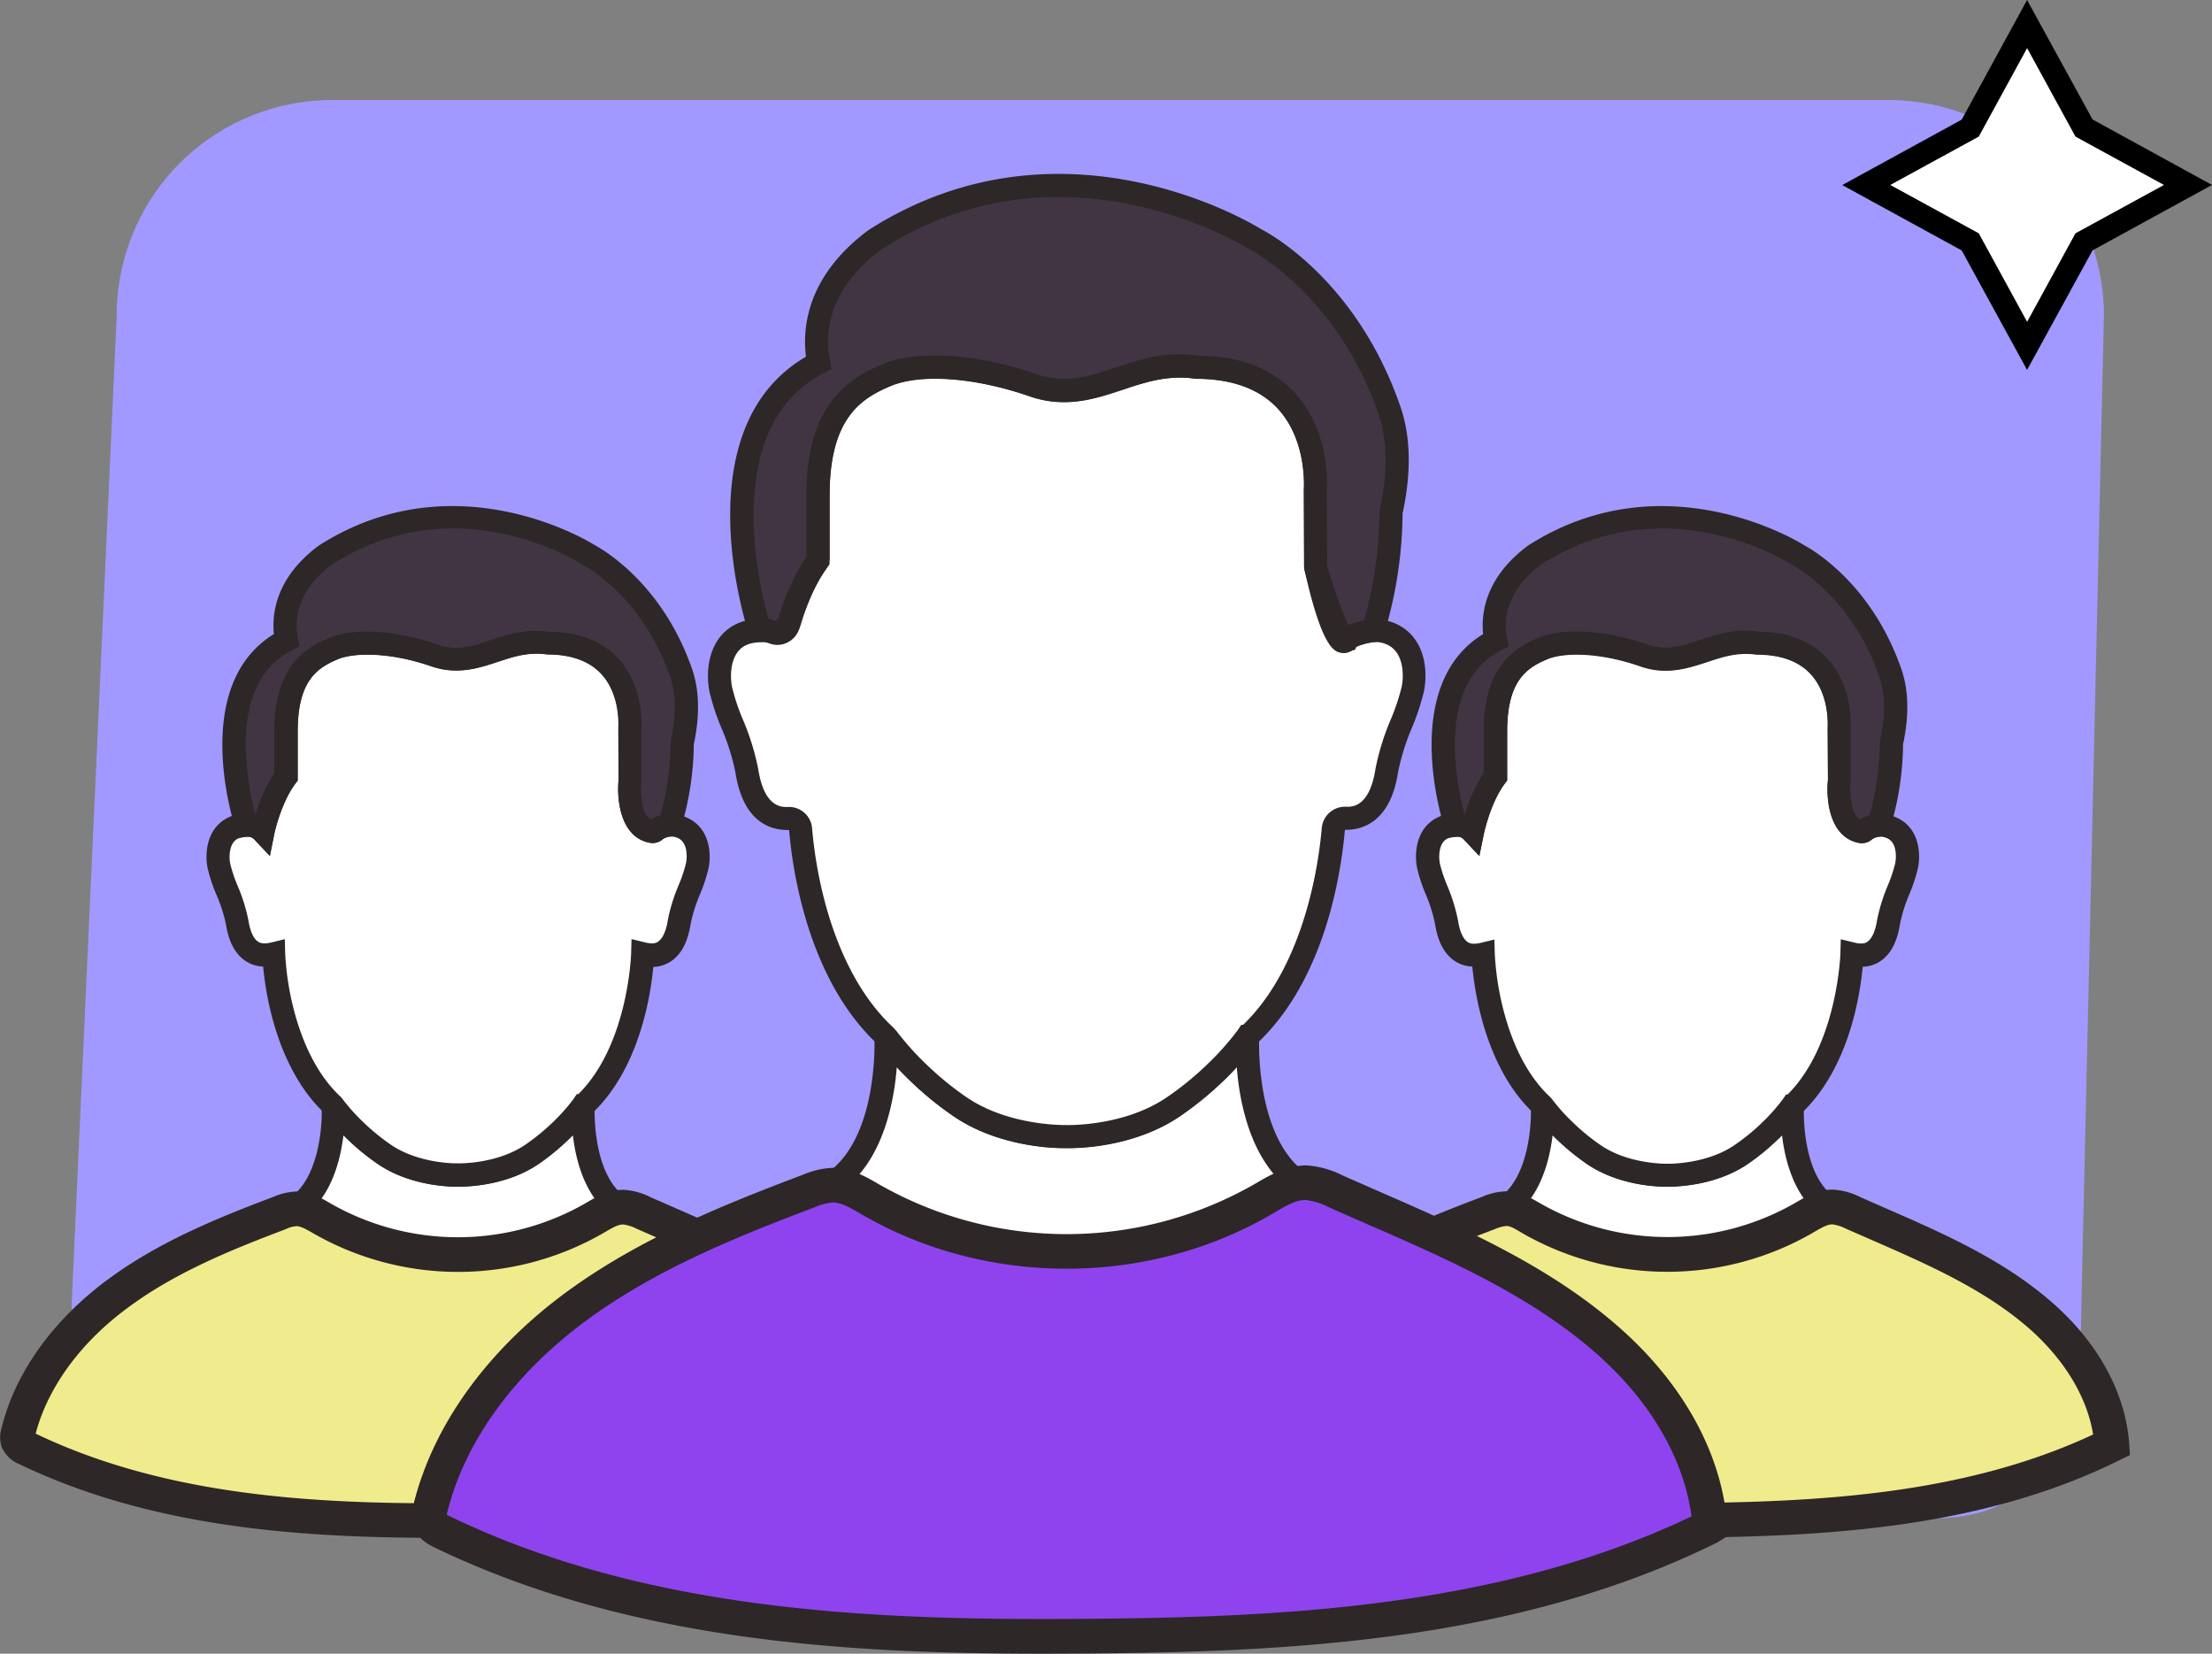 <svg xmlns="http://www.w3.org/2000/svg" viewBox="0 0 500 373.73"><rect x="0" y="0" width="500" height="373.73" fill="#808080" stroke="none"/><defs><style>.cls-1{fill:#a199ff;}.cls-2{fill:#fff;}.cls-3{fill:#2d2727;}.cls-4{fill:#413543;}.cls-5{fill:#f0eb8d;}.cls-6{fill:#8f43ee;}</style></defs><g id="Layer_2" data-name="Layer 2"><g id="Layer_1-2" data-name="Layer 1"><path class="cls-1" d="M437,343.14H64.91a48.7,48.7,0,0,1-48.7-48.7L26.38,71.31a48.7,48.7,0,0,1,48.7-48.7H426.87a48.7,48.7,0,0,1,48.7,48.7l-5.09,223.13C470.48,321.34,463.94,343.14,437,343.14Z"/><path class="cls-2" d="M139.09,272.09l-.1.07h0a55.65,55.65,0,0,1-21.29,10.17,52.55,52.55,0,0,1-14.12,1.2,52.63,52.63,0,0,1-14.14-1.2A54.93,54.93,0,0,1,73,275.51c-2.08-1.29-3.75-2.51-4.94-3.42,8.13-6.76,7.29-22.21,7.29-22.21a42.77,42.77,0,0,0,4.9,5.56,50.75,50.75,0,0,0,6.49,5.35c7.34,5.11,16.86,4.78,16.86,4.78s9.5.33,16.84-4.78a50.75,50.75,0,0,0,6.49-5.35,42.77,42.77,0,0,0,4.9-5.56h0S131,265.33,139.09,272.09Z"/><path class="cls-3" d="M106.24,286.21c-.94,0-1.88,0-2.82-.08a53.12,53.12,0,0,1-14.56-1.25,57.66,57.66,0,0,1-17.27-7.14c-2.18-1.36-3.91-2.63-5.16-3.58l-2.6-2,2.52-2.09c5.85-4.85,6.57-16.12,6.35-20l-.57-10.39,5.41,8.89h0a43,43,0,0,0,4.49,5,48.1,48.1,0,0,0,6.16,5.07c6.53,4.54,15.26,4.33,15.29,4.32.29,0,8.91.21,15.43-4.32a49,49,0,0,0,6.16-5.07,43.37,43.37,0,0,0,4.54-5.11l.77-1.15,4.17,0-.13,2.76c0,.14-.68,14.23,6.33,20l2,1.63-2.36,2.67a58.87,58.87,0,0,1-4.85,3.36,57.74,57.74,0,0,1-17.26,7.14A54.91,54.91,0,0,1,106.24,286.21Zm-2.81-5.29a51.78,51.78,0,0,0,13.68-1.13,52.9,52.9,0,0,0,15.66-6.5c.85-.53,1.63-1.05,2.34-1.53-3.65-4.49-5.08-10.58-5.62-15.22l-.77.76a53.05,53.05,0,0,1-6.83,5.63c-8,5.54-18,5.24-18.42,5.25-.23,0-10.31.29-18.26-5.25a53,53,0,0,1-6.82-5.62l-.76-.76c-.55,4.64-2,10.73-5.64,15.21.71.48,1.49,1,2.34,1.53A52.9,52.9,0,0,0,90,279.79,51.11,51.11,0,0,0,103.43,280.92Z"/><path class="cls-2" d="M157.82,193.56a10.13,10.13,0,0,1-.21,2.11c-.7,3.57-3.38,8.28-4.08,12.76s-2.81,8.48-8.25,7.15c0,0-.59,22.46-13.46,34.3h0a42.77,42.77,0,0,1-4.9,5.56,50.75,50.75,0,0,1-6.49,5.35c-7.34,5.11-16.84,4.78-16.84,4.78s-9.52.33-16.86-4.78a50.75,50.75,0,0,1-6.49-5.35,42.77,42.77,0,0,1-4.9-5.56c-6.43-5.91-9.8-14.49-11.56-21.59a65.57,65.57,0,0,1-1.9-12.71c-5.46,1.33-7.57-2.65-8.28-7.15s-3.37-9.19-4.08-12.76.21-9.19,6.24-9.19A4.52,4.52,0,0,1,59.46,188s1.52-7.48,5.2-12.38v-10.2c0-13.35,5.94-16.77,10.67-18.76s13.51-1.71,22.91,1.55,15.73-4.3,25.44-2.82c20.35,0,18.69,19.21,18.69,19.21l0,12s-1.07,10.21,4.85,11.38c1.15.22.44-1,4.45-1.48C156.37,186.64,157.82,190.32,157.82,193.56Z"/><path class="cls-3" d="M103.93,268.18h-.87c-2,0-10.75-.31-17.85-5.25a53,53,0,0,1-6.82-5.62,48.55,48.55,0,0,1-5-5.69c-7-6.55-10.45-15.94-12.13-22.7a72.47,72.47,0,0,1-1.78-10.48,7.69,7.69,0,0,1-4-1.28c-2.31-1.54-3.8-4.34-4.42-8.33A34.47,34.47,0,0,0,48.83,202a36.5,36.5,0,0,1-1.9-5.8c-.54-2.72-.32-6.59,1.9-9.3a8.52,8.52,0,0,1,6.9-3,5.66,5.66,0,0,1,2.06.18,35.17,35.17,0,0,1,4.26-9.31v-9.37c0-14.09,6.2-18.6,12.27-21.16,5.73-2.39,15.22-1.82,24.78,1.49,4.23,1.48,7.78.3,11.86-1,3.76-1.25,8-2.65,13.11-1.88,6.51-.21,12,2,15.72,6.11,5.92,6.45,5.21,15.52,5.18,15.9l.05,11.79c-.16,1.8-.19,7.36,2.16,8.62a9.71,9.71,0,0,1,4.23-1.3c5.64.16,9,4,9,9.67a12.35,12.35,0,0,1-.27,2.66,36.57,36.57,0,0,1-1.89,5.75,34.35,34.35,0,0,0-2.16,6.87c-.63,4-2.11,6.79-4.42,8.33a7.69,7.69,0,0,1-4,1.27c-.61,6.6-3.2,23.21-14,33.25a48.18,48.18,0,0,1-5,5.61,53.05,53.05,0,0,1-6.83,5.63C114.79,267.87,106.05,268.18,103.93,268.18ZM77.54,248.52a43,43,0,0,0,4.49,5,48.1,48.1,0,0,0,6.16,5.07c6.53,4.54,15.26,4.33,15.29,4.32.29,0,8.91.21,15.43-4.32a49,49,0,0,0,6.16-5.07,43.37,43.37,0,0,0,4.54-5.11l.77-1.15h.36c11.26-11.13,11.92-31.58,11.92-31.79l.09-3.24,3.15.77c1.9.46,2.64,0,2.89-.22,1-.68,1.78-2.38,2.16-4.8a39,39,0,0,1,2.45-7.94,32.58,32.58,0,0,0,1.65-4.92,7.35,7.35,0,0,0,.16-1.6c0-2.88-1.21-4.39-3.58-4.47a3.37,3.37,0,0,0-1.82.63,3.5,3.5,0,0,1-3,.8c-6.52-1.29-7.44-9.54-7-14.21l-.06-11.75c0-.3.53-7.45-3.84-12.18-2.71-2.93-6.83-4.42-12.24-4.42-4.22-.61-7.56.49-11.08,1.65-4.36,1.44-9.32,3.08-15.22,1-9.4-3.26-17.35-3.15-21-1.6-4.59,1.93-9.07,4.78-9.07,16.34v11.08l-.52.7C63.48,181.5,62,188.41,62,188.48l-1,5-3.45-3.69a2,2,0,0,0-1.44-.68c-1.7,0-2.63.39-3.24,1.13-1,1.22-1.14,3.38-.82,5a32.58,32.58,0,0,0,1.65,4.92A39,39,0,0,1,56.15,208c.38,2.42,1.14,4.12,2.16,4.8.25.17,1,.67,2.92.22l3.15-.77.08,3.24a63.51,63.51,0,0,0,1.82,12.15c1.52,6.13,4.62,14.63,10.8,20.3l.46.57Z"/><path class="cls-4" d="M151.39,186.48h.33c-4,.48-3.3,1.7-4.45,1.47-5.94-1.15-4.86-11.38-4.86-11.38l0-12s1.66-19.21-18.69-19.21c-9.72-1.48-16,6.08-25.44,2.82s-18.17-3.56-22.92-1.56S64.65,152,64.65,165.38v10.2C61,180.47,59.46,188,59.46,188a4.57,4.57,0,0,0-3.74-1.48s-10.12-30.81,8.12-41.27l.93-.52c-.71-3.29-1.27-11.77,8.86-19.28,29.92-19.13,59.4,0,59.4,0s14.13,7,20.91,26.7c1.66,4.8,1.47,10.31.25,15.9A65.53,65.53,0,0,1,151.39,186.48Z"/><path class="cls-3" d="M61,193.43l-3.45-3.68a2.07,2.07,0,0,0-1.48-.68l-2.16.3-.68-2.07c-.44-1.33-10.35-32.3,8.68-44-.47-4.56.4-12.77,10.15-20,31.14-19.93,62.08-.3,62.38-.1s14.91,7.57,22,28c1.65,4.78,1.78,10.51.39,17a67.77,67.77,0,0,1-2.93,19l-1.93-.64.1,2.42c-1.69.2-2,.5-2.23.64a3.53,3.53,0,0,1-3,.81c-6.54-1.27-7.45-9.54-7-14.23l0-11.73c0-.3.53-7.45-3.84-12.18-2.71-2.93-6.83-4.42-12.24-4.42-4.26-.62-7.59.49-11.1,1.64-4.36,1.44-9.29,3.08-15.2,1C88,147.37,80,147.47,76.35,149c-4.6,1.93-9.08,4.8-9.08,16.35v11.07l-.52.69C63.48,181.5,62,188.42,62,188.48Zm63.21-50.65c6.5,0,11.88,2.07,15.58,6.11,5.92,6.45,5.21,15.52,5.18,15.9l0,11.78c-.17,1.8-.2,7.38,2.16,8.63a7.53,7.53,0,0,1,2.13-.92A63.16,63.16,0,0,0,151.58,168l.06-.57c1.25-5.69,1.19-10.57-.17-14.5-6.31-18.34-19.47-25.15-19.61-25.21-1.39-.89-28.74-18.1-56.82-.14-8.76,6.5-8.32,13.73-7.71,16.53l.41,1.91-2.6,1.42c-13.94,8-9.08,30.37-7.41,36.58h.06A35.63,35.63,0,0,1,62,174.74v-9.36c0-14.08,6.21-18.6,12.28-21.17,5.69-2.39,15.19-1.82,24.79,1.5,4.22,1.47,7.76.3,11.84-1.05,3.76-1.25,8-2.64,13.13-1.88Z"/><path class="cls-5" d="M204,326.29c0,.07,0,.14,0,.21-29.76,14.77-64.07,16.84-97.29,17.1-34.3.28-69.76-1.36-100.67-16.23a3.59,3.59,0,0,1-2-1.74,3.47,3.47,0,0,1,.08-2c3.22-13,12.32-23.95,23.16-31.82s23.39-13,35.92-17.73a11.24,11.24,0,0,1,3.76-.94c2.21,0,4.2,1.22,6.12,2.33a62.12,62.12,0,0,0,61.17-.15c2.08-1.21,4.23-2.59,6.63-2.57a12.12,12.12,0,0,1,4.69,1.37c15,6.65,31,12.79,43.27,24C196.91,305.47,203.14,315.4,204,326.29Z"/><path class="cls-3" d="M99.7,347.55c-30.58,0-64.81-2-95.34-16.66a7.28,7.28,0,0,1-4-3.93,7.24,7.24,0,0,1,0-4.27c3.13-12.68,11.9-24.78,24.66-34,11.38-8.26,24.43-13.54,36.83-18.22a14.55,14.55,0,0,1,5.1-1.19H67c3.08,0,5.59,1.45,7.61,2.63a58,58,0,0,0,57.63.08c2.59-1.53,5.27-3.1,8.55-3.1h.08a15.48,15.48,0,0,1,6.25,1.7l5.67,2.49c13.48,5.88,27.43,12,38.65,22.18C201.2,304.08,207,315,207.91,326l.2,2.87L205.76,330c-31.6,15.69-67.67,17.26-99,17.51C104.43,347.54,102.07,347.55,99.7,347.55ZM8.06,324c31.31,15,67.35,16,98.64,15.7,29.62-.23,63.56-1.67,93.1-15.51-1.32-8.18-6.09-16.32-13.6-23.17-10.27-9.34-23.61-15.17-36.51-20.8l-5.73-2.5a9.52,9.52,0,0,0-3.13-1h0c-1.13,0-2.59.86-4.13,1.76l-.46.27a65.8,65.8,0,0,1-65.11.16c-1.73-1-3.11-1.8-4.09-1.8a6.63,6.63,0,0,0-2.45.68c-11.9,4.5-24.41,9.54-35,17.24C18.5,303,10.88,313.3,8.06,324Zm195.85,2.3h0Z"/><path class="cls-2" d="M412.41,272.09l-.09.07h0a53.35,53.35,0,0,1-4.83,3.35A54.83,54.83,0,0,1,391,282.33a52.47,52.47,0,0,1-14.11,1.2,52.59,52.59,0,0,1-14.14-1.2,54.73,54.73,0,0,1-16.46-6.82c-2.09-1.29-3.75-2.51-5-3.42,8.14-6.76,7.29-22.21,7.29-22.21a42.77,42.77,0,0,0,4.9,5.56,51.62,51.62,0,0,0,6.5,5.35c7.34,5.11,16.86,4.78,16.86,4.78s9.49.33,16.83-4.78a51.62,51.62,0,0,0,6.5-5.35,42.77,42.77,0,0,0,4.9-5.56h0S404.27,265.33,412.41,272.09Z"/><path class="cls-3" d="M379.56,286.21c-.94,0-1.87,0-2.81-.08a53.25,53.25,0,0,1-14.57-1.25,58.11,58.11,0,0,1-17.27-7.14c-2.17-1.36-3.91-2.63-5.16-3.58l-2.6-2,2.52-2.09c5.85-4.85,6.57-16.12,6.35-20l-.57-10.39,5.41,8.89h0a42.64,42.64,0,0,0,4.5,5,47.58,47.58,0,0,0,6.15,5.07C368,263.18,376.78,263,376.8,263c.24,0,8.92.21,15.43-4.32a47.75,47.75,0,0,0,6.17-5.07,43.25,43.25,0,0,0,4.55-5.13l.78-1.13,4.14,0-.12,2.76c0,.14-.69,14.23,6.33,20l2.2,1.83-2.59,2.47c-1.21.93-2.86,2.12-4.86,3.36a57.53,57.53,0,0,1-17.26,7.14A54.91,54.91,0,0,1,379.56,286.21Zm-2.81-5.29a51.78,51.78,0,0,0,13.68-1.13,52.8,52.8,0,0,0,15.66-6.5c.85-.53,1.64-1.05,2.34-1.54-3.65-4.48-5.08-10.57-5.62-15.21l-.77.76a53.3,53.3,0,0,1-6.83,5.63c-7.95,5.54-18,5.24-18.42,5.25-.22,0-10.3.29-18.26-5.25a54.69,54.69,0,0,1-6.82-5.62l-.76-.76c-.55,4.64-2,10.73-5.63,15.21.7.48,1.48,1,2.34,1.53a52.59,52.59,0,0,0,15.66,6.5A50.68,50.68,0,0,0,376.75,280.92Z"/><path class="cls-2" d="M431.14,193.56a10.13,10.13,0,0,1-.21,2.11c-.7,3.57-3.37,8.28-4.08,12.76s-2.81,8.48-8.25,7.15c0,0-.59,22.46-13.46,34.3h0a42.77,42.77,0,0,1-4.9,5.56,51.62,51.62,0,0,1-6.5,5.35c-7.34,5.11-16.83,4.78-16.83,4.78s-9.52.33-16.86-4.78a51.62,51.62,0,0,1-6.5-5.35,42.77,42.77,0,0,1-4.9-5.56c-6.42-5.91-9.8-14.49-11.56-21.59a65.57,65.57,0,0,1-1.9-12.71c-5.46,1.33-7.57-2.65-8.27-7.15s-3.38-9.19-4.08-12.76.21-9.19,6.23-9.19a4.51,4.51,0,0,1,3.73,1.48s1.53-7.48,5.21-12.38v-10.2c0-13.35,5.93-16.77,10.67-18.76s13.5-1.71,22.9,1.55,15.74-4.3,25.44-2.82c20.36,0,18.69,19.21,18.69,19.21l.05,12s-1.06,10.21,4.85,11.38c1.15.22.45-1,4.46-1.48C429.69,186.64,431.14,190.32,431.14,193.56Z"/><path class="cls-3" d="M377.26,268.18h-.87c-2,0-10.76-.31-17.86-5.25a54.69,54.69,0,0,1-6.82-5.62,48.55,48.55,0,0,1-5-5.69c-7-6.55-10.45-15.94-12.12-22.7a74.19,74.19,0,0,1-1.79-10.48,7.65,7.65,0,0,1-4-1.28c-2.31-1.54-3.8-4.34-4.42-8.33a35.14,35.14,0,0,0-2.16-6.86,35.51,35.51,0,0,1-1.9-5.8c-.54-2.72-.32-6.59,1.9-9.3a8.51,8.51,0,0,1,6.89-3,5.72,5.72,0,0,1,2.07.18,35.17,35.17,0,0,1,4.26-9.31v-9.37c0-14.09,6.2-18.6,12.26-21.16,5.73-2.39,15.22-1.83,24.78,1.49,4.24,1.48,7.78.3,11.86-1,3.76-1.24,8-2.65,13.12-1.88,6.71-.21,12,2,15.71,6.11,5.92,6.45,5.22,15.52,5.18,15.9l.06,11.79c-.17,1.8-.2,7.36,2.15,8.62a9.76,9.76,0,0,1,4.23-1.3c5.65.16,9,4,9,9.67a12.54,12.54,0,0,1-.28,2.66,36.57,36.57,0,0,1-1.89,5.75,35,35,0,0,0-2.16,6.87c-.63,4-2.11,6.79-4.42,8.33a7.67,7.67,0,0,1-4,1.27c-.6,6.6-3.19,23.2-14,33.24a47.42,47.42,0,0,1-5,5.62,53.3,53.3,0,0,1-6.83,5.63C388.12,267.87,379.37,268.18,377.26,268.18ZM376.8,263c.24,0,8.92.21,15.43-4.32a47.75,47.75,0,0,0,6.17-5.07,43.25,43.25,0,0,0,4.55-5.13l.78-1.13h.34C415.29,236.19,416,215.71,416,215.51l.09-3.24,3.14.77c1.87.45,2.64,0,2.89-.22,1-.68,1.78-2.38,2.16-4.8a40.33,40.33,0,0,1,2.45-7.94,32.58,32.58,0,0,0,1.65-4.92,7.62,7.62,0,0,0,.16-1.6c0-2.88-1.2-4.39-3.57-4.47a3.43,3.43,0,0,0-1.83.63,3.5,3.5,0,0,1-3,.8c-6.52-1.29-7.43-9.54-6.94-14.21l-.07-11.75c0-.3.53-7.45-3.84-12.18-2.7-2.94-6.82-4.42-12.23-4.42-4.23-.6-7.57.49-11.08,1.65-4.36,1.44-9.33,3.08-15.23,1-9.4-3.26-17.34-3.15-21-1.6-4.59,1.93-9.07,4.78-9.07,16.34v11.08l-.53.7c-3.27,4.35-4.72,11.26-4.73,11.33l-1,5-3.45-3.69a2,2,0,0,0-1.51-.67c-1.62,0-2.56.38-3.17,1.12-1,1.22-1.13,3.37-.81,5a32.58,32.58,0,0,0,1.65,4.92,40.33,40.33,0,0,1,2.45,7.94c.37,2.42,1.14,4.12,2.15,4.8.25.17,1,.67,2.92.22l3.15-.77.08,3.24a64.59,64.59,0,0,0,1.82,12.15c1.52,6.13,4.62,14.63,10.8,20.3l.46.57h0a42.64,42.64,0,0,0,4.5,5,47.58,47.58,0,0,0,6.15,5.07C368,263.18,376.78,263,376.8,263Z"/><path class="cls-4" d="M424.71,186.48H425c-4,.48-3.3,1.7-4.45,1.47-5.93-1.15-4.86-11.38-4.86-11.38l0-12s1.67-19.21-18.69-19.21c-9.71-1.48-16,6.08-25.44,2.82s-18.16-3.56-22.91-1.56S338,152,338,165.38v10.2c-3.67,4.89-5.19,12.38-5.19,12.38a4.59,4.59,0,0,0-3.75-1.48s-10.12-30.81,8.12-41.27l.94-.52c-.71-3.29-1.28-11.77,8.85-19.28,29.93-19.13,59.41,0,59.41,0s14.12,7,20.91,26.7c1.65,4.8,1.47,10.31.24,15.9A65.12,65.12,0,0,1,424.71,186.48Z"/><path class="cls-3" d="M334.33,193.43l-3.45-3.68a2,2,0,0,0-1.47-.68l-2.17.3-.67-2.07c-.44-1.33-10.35-32.31,8.67-44-.46-4.57.4-12.76,10.16-20,31.11-19.92,62.07-.3,62.38-.1s14.91,7.57,22,28c1.66,4.78,1.78,10.51.39,17a67.36,67.36,0,0,1-2.93,19l-1.92-.64.09,2.42c-1.69.2-2.05.5-2.23.64a3.34,3.34,0,0,1-3,.8c-6.55-1.26-7.46-9.53-7-14.22l-.05-11.73c0-.3.53-7.45-3.84-12.18-2.7-2.93-6.82-4.42-12.24-4.42-4.24-.61-7.58.49-11.09,1.64-4.36,1.44-9.29,3.08-15.2,1-9.44-3.27-17.36-3.17-21-1.61-4.6,1.93-9.09,4.8-9.09,16.35v11.07l-.52.69c-3.26,4.36-4.71,11.28-4.72,11.34Zm63.21-50.65c6.5,0,11.88,2.07,15.58,6.11,5.93,6.45,5.22,15.52,5.18,15.9l0,11.78c-.17,1.8-.2,7.37,2.16,8.62a7.84,7.84,0,0,1,2.13-.91A63.16,63.16,0,0,0,424.9,168l.06-.57c1.25-5.69,1.19-10.57-.16-14.5-6.32-18.34-19.48-25.15-19.61-25.21-1.4-.89-28.74-18.1-56.83-.14-8.76,6.51-8.32,13.73-7.71,16.53l.42,1.92-2.61,1.41c-13.93,8-9.07,30.37-7.4,36.58h.05a36,36,0,0,1,4.26-9.32v-9.36c0-14.08,6.2-18.6,12.28-21.17,5.69-2.4,15.19-1.82,24.78,1.5,4.23,1.47,7.76.3,11.84-1.05,3.77-1.25,8-2.66,13.13-1.88Z"/><path class="cls-5" d="M477.32,326.29a1.49,1.49,0,0,1,0,.21c-29.75,14.77-64.06,16.84-97.28,17.1-34.3.28-69.77-1.36-100.68-16.23a3.57,3.57,0,0,1-2-1.74,3.47,3.47,0,0,1,.07-2c3.22-13,12.33-23.95,23.16-31.82s23.4-13,35.92-17.73a11.3,11.3,0,0,1,3.76-.94c2.21,0,4.21,1.22,6.12,2.33a62.14,62.14,0,0,0,61.18-.15c2.07-1.21,4.22-2.59,6.62-2.57a12.12,12.12,0,0,1,4.69,1.37c15,6.65,31,12.79,43.28,24C470.23,305.47,476.46,315.4,477.32,326.29Z"/><path class="cls-3" d="M373,347.55c-30.58,0-64.81-2-95.33-16.66a7.29,7.29,0,0,1-4-3.93,7.14,7.14,0,0,1,0-4.27c3.13-12.69,11.89-24.78,24.66-34.05,11.37-8.26,24.43-13.53,36.83-18.21a14.5,14.5,0,0,1,5.09-1.19h.13c3.08,0,5.6,1.45,7.63,2.63a58,58,0,0,0,57.61.08c2.59-1.52,5.28-3.1,8.55-3.1h.09a15.4,15.4,0,0,1,6.25,1.7l5.68,2.49c13.48,5.88,27.42,12,38.64,22.18,9.73,8.86,15.56,19.79,16.43,30.76l.2,2.86L479.08,330c-31.6,15.69-67.67,17.26-99,17.51Q376.6,347.55,373,347.55ZM281.39,324c31.31,15,67.31,16,98.64,15.7,29.62-.23,63.56-1.67,93.1-15.51C471.8,316,467,307.86,459.52,301c-10.26-9.34-23.6-15.16-36.49-20.79l-5.74-2.51a9.46,9.46,0,0,0-3.14-1h0c-1.13,0-2.59.86-4.14,1.76l-.45.27a65.81,65.81,0,0,1-65.1.16c-1.74-1-3.09-1.95-4.12-1.8a8.39,8.39,0,0,0-2.42.68c-11.9,4.5-24.41,9.54-35,17.23C291.83,303,284.21,313.3,281.39,324Zm195.85,2.3h0Z"/><polygon class="cls-2" points="458.2 5.44 471.06 28.95 494.56 41.8 471.06 54.66 458.2 78.16 445.35 54.66 421.84 41.8 445.35 28.95 458.2 5.44"/><path d="M458.2,83.6l-14.78-27-27-14.78,27-14.78L458.2,0,473,27,500,41.8,473,56.58ZM427.28,41.8l20,10.93,10.93,20,10.93-20,20-10.93-20-10.93-10.93-20-10.93,20Z"/><path class="cls-2" d="M292.54,266.3a.37.37,0,0,1-.13.11h0a80.21,80.21,0,0,1-30.8,14.72,75.93,75.93,0,0,1-20.42,1.73,76,76,0,0,1-20.45-1.73,79.55,79.55,0,0,1-23.82-9.87,85.42,85.42,0,0,1-7.15-5c11.77-9.77,10.55-32.12,10.55-32.12a61.45,61.45,0,0,0,7.09,8,72.88,72.88,0,0,0,9.39,7.73c10.62,7.4,24.39,6.92,24.39,6.92s13.74.48,24.36-6.92a72.88,72.88,0,0,0,9.39-7.73,61.45,61.45,0,0,0,7.09-8h0S280.77,256.53,292.54,266.3Z"/><path class="cls-3" d="M245,285.57c-1.33,0-2.65,0-4-.1a76.83,76.83,0,0,1-20.89-1.79,82.36,82.36,0,0,1-24.62-10.2,87.75,87.75,0,0,1-7.37-5.1l-2.6-2,2.52-2.09c10.61-8.8,9.62-29.76,9.61-30l-.57-10.69,5.42,9.22h0a63.67,63.67,0,0,0,6.67,7.5,70.88,70.88,0,0,0,9.05,7.46c9.74,6.78,22.67,6.44,22.82,6.45.32,0,13.22.34,22.95-6.45a69.89,69.89,0,0,0,9.08-7.46,61.77,61.77,0,0,0,6.72-7.59l.77-1.15,4.17,0-.11,2.75c0,.22-1,21.17,9.57,30l2.19,1.82-2.67,2.55a81.11,81.11,0,0,1-7,4.82,82.29,82.29,0,0,1-24.62,10.2A79.05,79.05,0,0,1,245,285.57Zm-4-5.32a74.94,74.94,0,0,0,20-1.67A76.72,76.72,0,0,0,284,269q2.33-1.44,4.5-3c-6.46-7.14-8.4-17.83-8.94-24.88-.84.92-1.79,1.9-2.84,2.93a76.18,76.18,0,0,1-9.74,8c-11.19,7.8-25.3,7.39-25.93,7.39-.4,0-14.58.41-25.79-7.39a75.9,75.9,0,0,1-9.72-8c-1.05-1-2-2-2.83-2.9-.55,7-2.5,17.72-9,24.85,1.25.9,2.76,1.93,4.49,3a77,77,0,0,0,23,9.54A74.34,74.34,0,0,0,241,280.25Z"/><path class="cls-2" d="M319.65,152.7a14.14,14.14,0,0,1-.31,3.05c-1,5.16-4.88,12-5.9,18.46-.9,5.75-3.38,10.92-9.37,10.72a2.62,2.62,0,0,0-2.74,2.39c-.68,8.21-4,32.75-19.3,46.86h0a61.45,61.45,0,0,1-7.09,8,72.88,72.88,0,0,1-9.39,7.73c-10.62,7.4-24.36,6.92-24.36,6.92s-13.77.48-24.39-6.92a72.88,72.88,0,0,1-9.39-7.73,61.45,61.45,0,0,1-7.09-8c-9.3-8.55-14.18-21-16.73-31.24A102.47,102.47,0,0,1,181,187.32a2.64,2.64,0,0,0-2.74-2.4c-6,.21-8.5-5-9.4-10.71-1-6.48-4.89-13.3-5.9-18.46s.3-13.3,9-13.3a6.26,6.26,0,0,1,2.88.42,2.61,2.61,0,0,0,3.4-1.77,48.5,48.5,0,0,1,6.16-13.76,2.56,2.56,0,0,0,.48-1.48V111.92c0-19.3,8.59-24.25,15.44-27.13s19.54-2.48,33.14,2.23,22.76-6.2,36.81-4.07c29.44,0,27,27.79,27,27.79l.07,17.11a2.57,2.57,0,0,0,.06.55c.52,2.34,4.42,19.36,7,16.19,0,0,.65-1.42,6.45-2.14C317.54,142.69,319.65,148,319.65,152.7Z"/><path class="cls-3" d="M241.72,259.49h-1.27c-2.87,0-15.2-.44-25.18-7.39a75.9,75.9,0,0,1-9.72-8,68.43,68.43,0,0,1-7.24-8.17c-10-9.28-14.9-22.7-17.29-32.36a102.16,102.16,0,0,1-2.65-16c-3.8.11-10.31-1.39-12.12-12.92a51,51,0,0,0-3.19-10.16,50.58,50.58,0,0,1-2.69-8.19c-.73-3.68-.45-8.89,2.51-12.5,1.47-1.79,4.23-3.92,9.07-3.92a8.44,8.44,0,0,1,3.82.6,48.49,48.49,0,0,1,6.49-14.6V111.92c0-19.72,8.62-26,17-29.54,8-3.36,21.45-2.53,35,2.18,6.51,2.26,11.79.52,17.91-1.51,5.57-1.85,11.31-3.78,18.43-2.68h.14c9.27,0,16.77,2.86,21.92,8.48,8.22,9,7.23,21.58,7.18,22.11l.08,16.88a77.37,77.37,0,0,0,4.1,13.71,19.52,19.52,0,0,1,6.44-1.69c7.3.23,11.75,5.28,11.75,12.84a18,18,0,0,1-.36,3.6,52.56,52.56,0,0,1-2.69,8.15A51,51,0,0,0,316,174.61c-1.8,11.54-8.45,13-12,12.93-.86,9.76-4.44,34-20.09,48.48a70.88,70.88,0,0,1-7.16,8.07,76.18,76.18,0,0,1-9.74,8C257,259.05,244.71,259.49,241.72,259.49Zm-39.2-26.64a63.67,63.67,0,0,0,6.67,7.5,70.88,70.88,0,0,0,9.05,7.46c9.74,6.78,22.67,6.44,22.82,6.45.32,0,13.22.34,22.95-6.45a69.89,69.89,0,0,0,9.08-7.46,61.77,61.77,0,0,0,6.72-7.59l.77-1.15H281c14.18-13.71,17.18-37.46,17.77-44.5a5.28,5.28,0,0,1,5.42-4.79c1.32.06,5.36.2,6.71-8.51a56.37,56.37,0,0,1,3.48-11.25,48.29,48.29,0,0,0,2.44-7.3,12.31,12.31,0,0,0,.26-2.55c0-2.77-.82-7.44-6.3-7.64a11.72,11.72,0,0,0-4.32,1.16h0a3.4,3.4,0,0,1-3.45,1.29c-1.36-.32-4.18-1-8.1-18.54a5.45,5.45,0,0,1-.12-1l-.07-17.17c0-.34.83-11.16-5.85-18.4-4.14-4.5-10.4-6.79-18.57-6.79-6.26-.92-11.19.71-16.4,2.44-6.43,2.14-13.09,4.34-21.27,1.49-12.21-4.23-24.49-5.14-31.27-2.3s-13.83,7.29-13.83,24.73v13.94a5.17,5.17,0,0,1-1,3c-3,4.31-4.93,10-5.8,13a5.34,5.34,0,0,1-2.74,3.29,5.08,5.08,0,0,1-4.11.19,3.76,3.76,0,0,0-1.61-.26c-2.61,0-4.25.68-5.36,2-1.82,2.2-1.91,5.78-1.43,8.17a47.19,47.19,0,0,0,2.44,7.3,56.37,56.37,0,0,1,3.48,11.25c1.36,8.7,5.37,8.56,6.74,8.51h.19a5.22,5.22,0,0,1,5.23,4.79,99.4,99.4,0,0,0,2.52,15.21c2.23,9,6.81,21.55,15.95,29.95l.48.59Z"/><path class="cls-4" d="M310.34,142.45h.48c-5.8.71-6.44,2.14-6.44,2.14-2.21.56-7-16.47-7-16.47l-.05-17.38S299.72,83,270.27,83c-14.06-2.14-23.18,8.79-36.8,4.07s-26.29-5.15-33.16-2.25-15.45,7.83-15.45,27.14v14.75c-3.21,4.29-5.28,9.95-6.42,13.75a3.44,3.44,0,0,1-4.3,2.23c-1.26-.34-2.62-.86-2.62-.86s-14.23-43.92,12.16-59.05L185,82c-1-4.76-1.85-17,12.81-27.89,43.29-27.68,85.94,0,85.94,0S304.22,64.24,314,92.73c2.4,7,2.13,14.92.35,23A94.57,94.57,0,0,1,310.34,142.45Z"/><path class="cls-3" d="M304,147.3c-1.9,0-4.54-2.21-9.13-18.46l-.1-.7-.05-17.38c0-.34.83-11.15-5.85-18.4-4.14-4.5-10.39-6.78-18.57-6.78-6.24-.92-11.19.71-16.42,2.43-6.43,2.13-13.07,4.32-21.24,1.5-12.27-4.26-24.54-5.15-31.28-2.32s-13.85,7.31-13.85,24.74v15.62l-.53.7c-2.95,3.93-4.9,9.2-6,12.93a6,6,0,0,1-7.47,4c-1.38-.37-2.88-.94-2.88-.94l-1.17-.45-.38-1.18c-.61-1.87-14.5-45.89,13.11-62-.81-6.17-.06-18.09,14.14-28.62,44.34-28.35,88.47-.37,88.92-.09.61.29,21.24,10.81,31.3,40,2.33,6.76,2.49,14.88.49,24.14a96.49,96.49,0,0,1-4.18,27.26l-1.79-.59.11,2.37a14.13,14.13,0,0,0-4.59,1.11l-.3.66-1.23.31A3.85,3.85,0,0,1,304,147.3Zm-4-19.54a96.2,96.2,0,0,0,4.78,13.48,16.14,16.14,0,0,1,3.55-1,93,93,0,0,0,3.49-24.46l.06-.58c1.86-8.44,1.76-15.7-.27-21.6-9.32-27-28.76-37-28.95-37.14-.67-.41-42.06-26.55-83.37-.14C186,66.16,186.66,77.17,187.59,81.44l.41,1.91L185,85c-21.93,12.57-13.3,47.78-11.33,54.77.36.12.77.25,1.17.35a.85.85,0,0,0,1.12-.45,49.74,49.74,0,0,1,6.31-13.84V111.93c0-19.7,8.62-26,17.05-29.55,8-3.37,21.4-2.53,35,2.19,6.51,2.26,11.78.51,17.89-1.51,5.58-1.85,11.34-3.76,18.45-2.67h.14c9.27,0,16.77,2.86,21.92,8.47,8.22,9,7.23,21.59,7.18,22.12Z"/><path class="cls-6" d="M386.46,344.71c0,.11,0,.21,0,.32-43,21.37-92.68,24.36-140.74,24.74-49.62.39-100.93-2-145.65-23.49-1.19-.57-2.49-1.27-2.93-2.52a5,5,0,0,1,.11-2.87c4.65-18.81,17.83-34.66,33.51-46s33.84-18.8,52-25.65a16.49,16.49,0,0,1,5.44-1.36c3.2,0,6.09,1.77,8.86,3.38,26.76,15.45,61.81,15.37,88.5-.22,3-1.76,6.11-3.75,9.58-3.71a17.45,17.45,0,0,1,6.78,2c21.67,9.63,44.83,18.52,62.62,34.71C376.2,314.6,385.21,329,386.46,344.71Z"/><path class="cls-3" d="M235.67,373.73c-44.07,0-93.41-2.81-137.28-23.92-1.27-.61-3.89-1.88-4.91-4.72a8.7,8.7,0,0,1,0-5.13c4.45-18,16.88-35.12,35-48.28,16.3-11.84,35.06-19.41,52.88-26.14a19.36,19.36,0,0,1,6.77-1.61c4,0,7.4,1.88,10.33,3.59l.53.3a85.46,85.46,0,0,0,84.57-.21l.65-.38c3.11-1.83,6.78-3.8,11-3.86a21.14,21.14,0,0,1,8.33,2.3l8.26,3.63c19.36,8.45,39.39,17.19,55.4,31.76,13.74,12.51,22,27.89,23.21,43.32l.25,2.67-2.38,1.49c-45.39,22.53-97.33,24.79-142.46,25.15C242.44,373.71,239.07,373.73,235.67,373.73ZM101,342.32c.18.1.44.24.83.43,45.73,22,98.3,23.46,143.92,23.1,43.43-.34,93.27-2.46,136.6-23.15-1.68-12.67-8.87-25.32-20.43-35.84-15.06-13.71-34.48-22.19-53.26-30.38-2.79-1.22-5.56-2.43-8.3-3.65a14.93,14.93,0,0,0-5.24-1.63H295c-2.11,0-4.42,1.35-6.85,2.79l-.67.39c-28,16.38-64.32,16.47-92.43.22l-.55-.31c-2.24-1.3-4.35-2.53-6.24-2.53h-.06a13.43,13.43,0,0,0-4.11,1.1c-17.31,6.55-35.52,13.89-51,25.16-16.64,12.08-28,27.63-32,43.81C101,342,101,342.18,101,342.32Zm285.37,2.4h0l.13,0Z"/></g></g></svg>